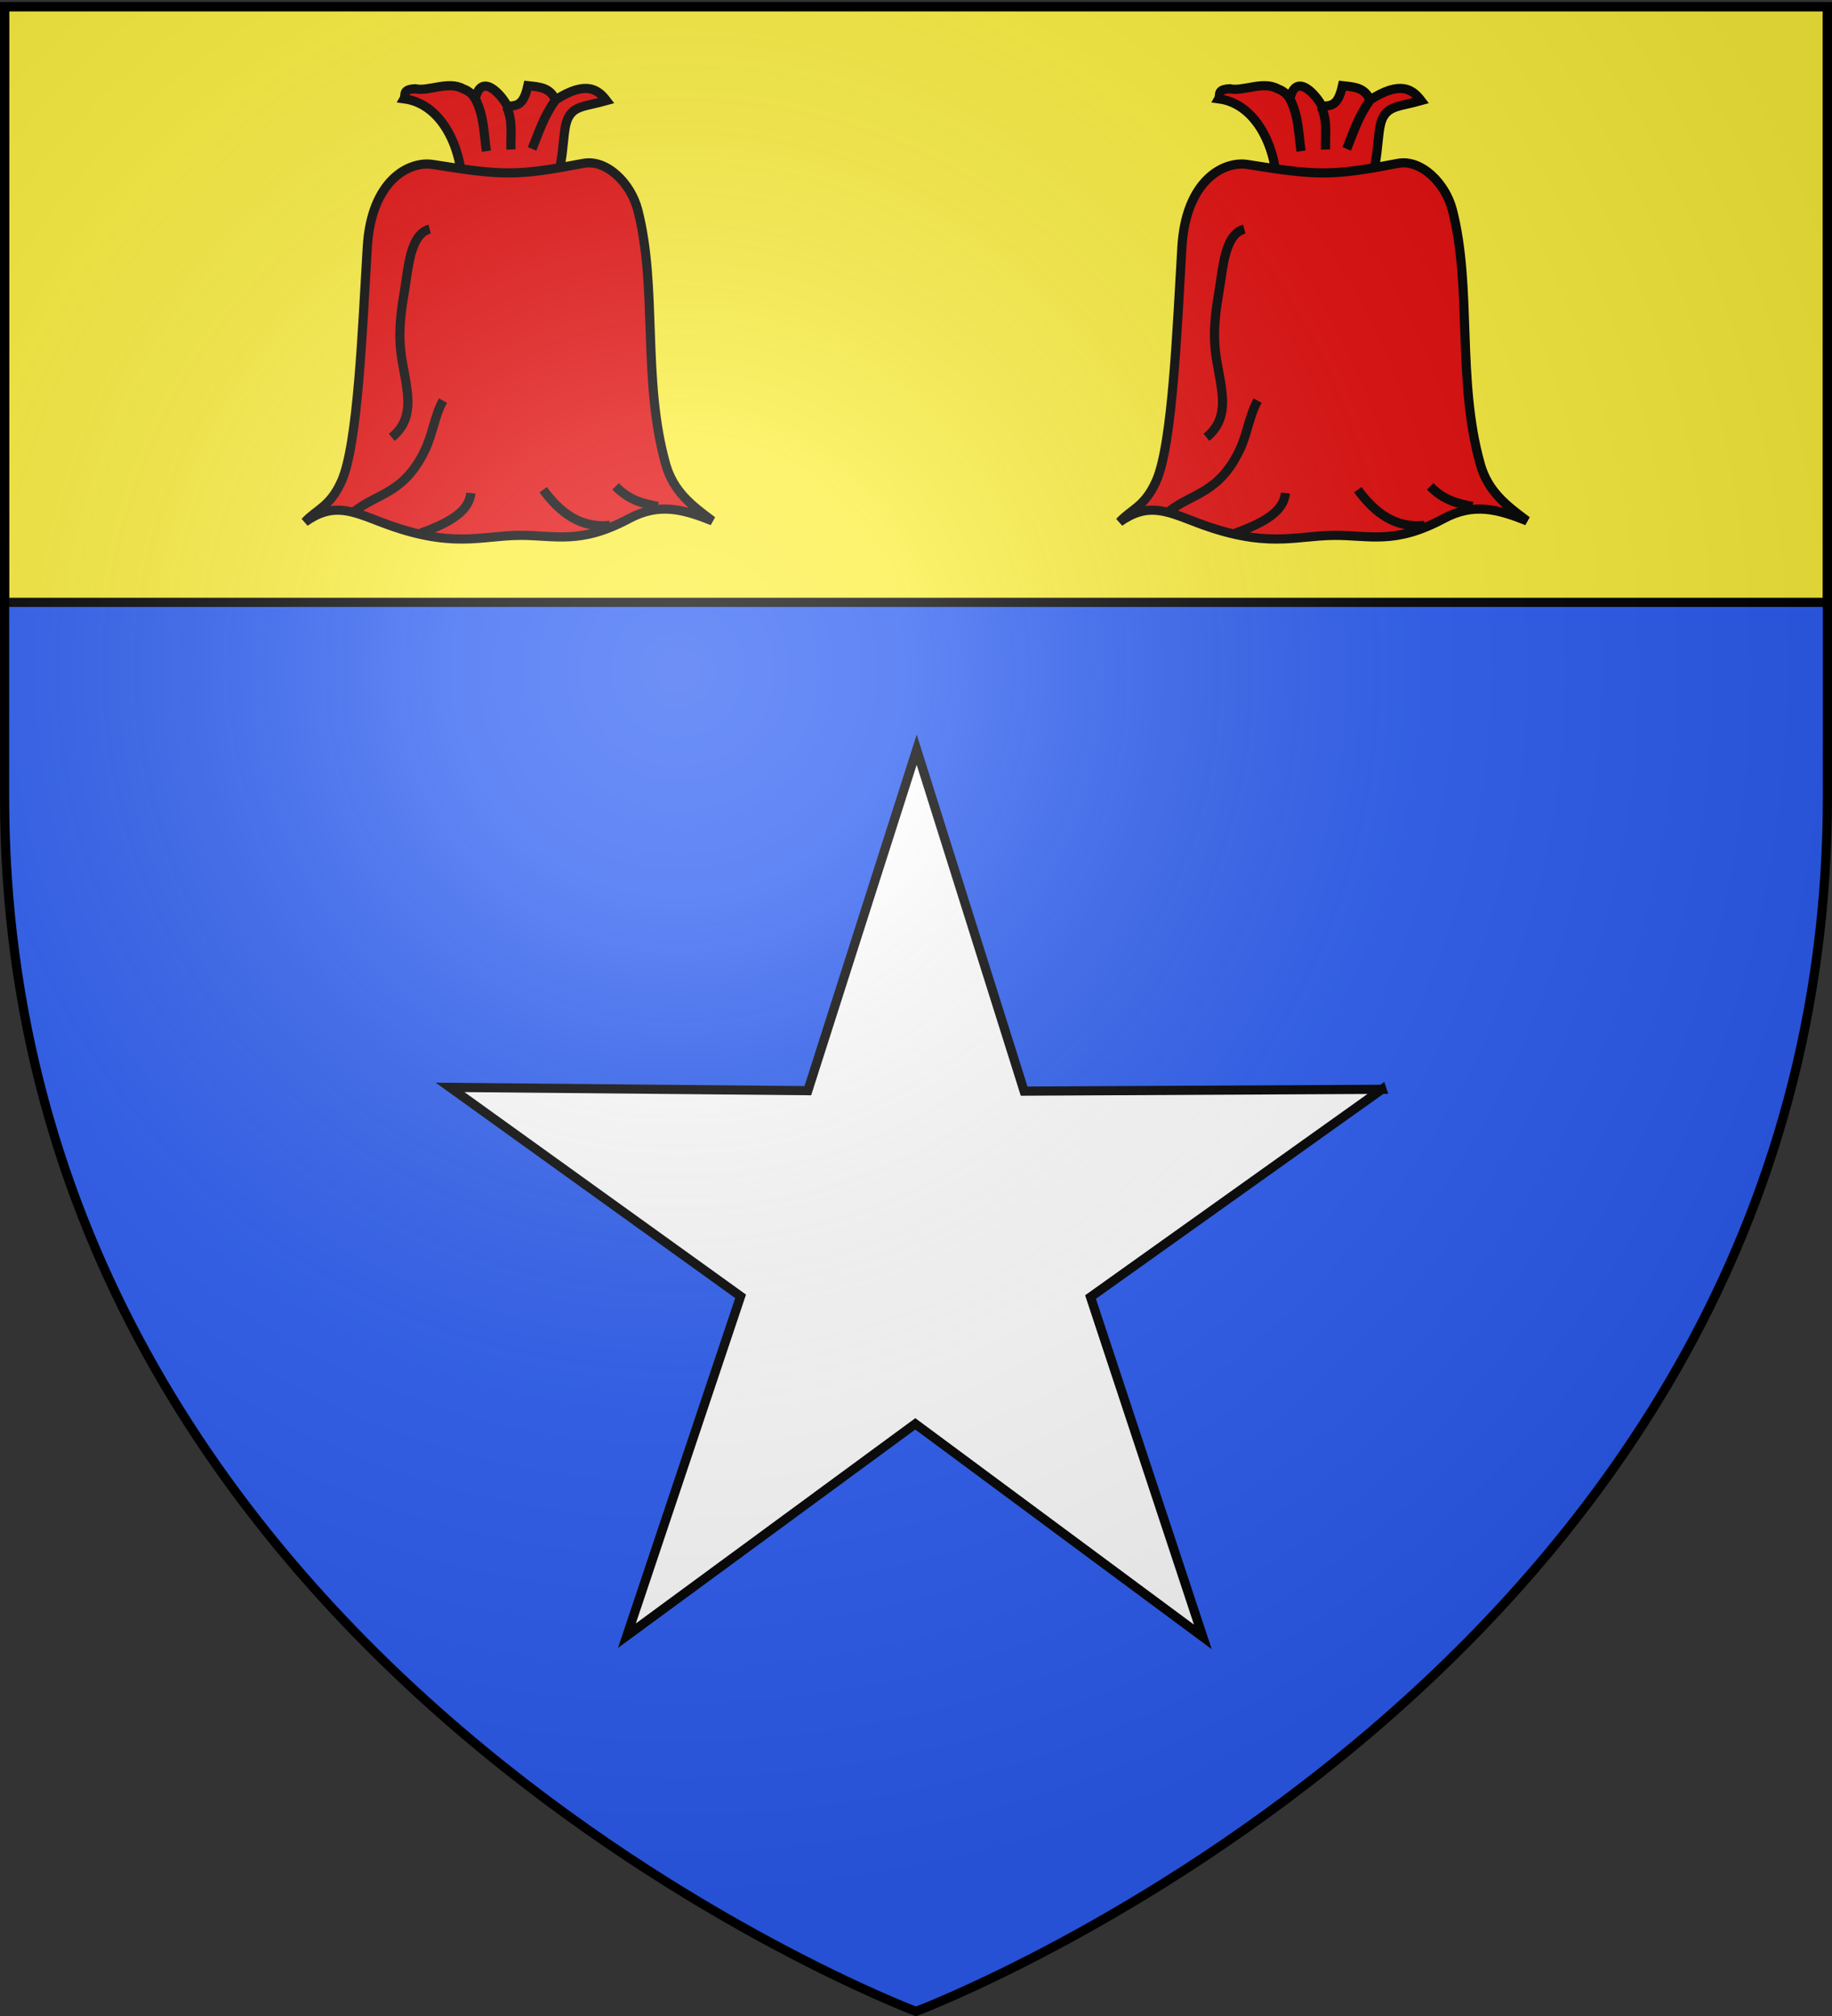 <svg xmlns="http://www.w3.org/2000/svg" xmlns:xlink="http://www.w3.org/1999/xlink" height="660" width="600" version="1.0"><rect width="100%" height="100%" fill="#333333" stroke="none"/><defs><radialGradient xlink:href="#a" id="c" gradientUnits="userSpaceOnUse" gradientTransform="matrix(1.353 0 0 1.349 -77.63 -85.747)" cx="221.445" cy="226.331" fx="221.445" fy="226.331" r="300"/><linearGradient id="a"><stop style="stop-color:white;stop-opacity:.314" offset="0"/><stop offset=".19" style="stop-color:white;stop-opacity:.251"/><stop style="stop-color:#6b6b6b;stop-opacity:.125" offset=".6"/><stop style="stop-color:black;stop-opacity:.125" offset="1"/></linearGradient></defs><g style="display:inline"><path d="M300 658.5s298.5-112.32 298.5-397.772V2.176H1.5v258.552C1.5 546.18 300 658.5 300 658.5z" style="fill:#2b5df2;fill-opacity:1;fill-rule:evenodd;stroke:none;stroke-width:1px;stroke-linecap:butt;stroke-linejoin:miter;stroke-opacity:1;display:inline"/><path style="opacity:1;fill:#fcef3c;fill-opacity:1;fill-rule:nonzero;stroke:#000;stroke-width:3;stroke-linecap:round;stroke-linejoin:bevel;stroke-miterlimit:4;stroke-dasharray:none;stroke-dashoffset:0;stroke-opacity:1" d="M1.5 2.2h597v195H1.5z"/><path style="fill:#fff;fill-opacity:1;stroke:#000;stroke-width:1.2;stroke-miterlimit:4;stroke-dasharray:none;stroke-opacity:1;display:inline" d="m518.715 49.07-38.173 27.203 14.71 44.505-37.666-27.899-37.782 27.743 14.894-44.444-38.06-27.36 46.87.432 14.26-44.652 14.074 44.71 46.873-.237z" transform="matrix(2.5 0 0 2.5 -844.194 233.945)"/><g id="b"><path d="M859.037 71.509c.255-11.658-5.93-27.46-18.96-29.17.702-1.234-.784-3.064 3.646-3.281 4.362.987 10.816-2.673 15.679 0 2.282.857 3.203 2.055 4.01 3.281 2.066-9.259 9.156-.556 10.574 2.553 2.688-.524 5.06.297 6.647-6.839 3.735.43 7.167.481 9.032 4.65 10.16-6.49 13.997-3.326 16.715.231-7 1.99-10.676 1.586-12.704 5.968-2.186 4.83-.592 17.05-5.834 22.607h-28.805z" style="opacity:1;fill:#e20909;fill-opacity:1;stroke:#000;stroke-width:3;stroke-miterlimit:4;stroke-dasharray:none;stroke-opacity:1" transform="translate(-707.748 -10)"/><path d="M877.997 185.269c11.516-.071 19.686 3.13 35.732-5.47 9.908-5.308 17.785-3.07 27.347.73-6.814-5.059-12.794-9.633-15.314-18.595-7.752-27.568-2.585-57.733-9.116-83.133-2.289-8.903-10.3-16.764-17.866-15.314-21.709 4.162-26.199 4.063-49.223.365-7.869-1.264-20.198 5.217-21.512 26.981-1.572 26.018-3.05 64.533-8.387 76.57-3.809 8.59-8.14 9.233-12.032 13.49 9.102-6.428 15.073-3.738 24.794 0 23.268 8.948 32.507 4.457 45.577 4.376z" style="opacity:1;fill:#e20909;fill-opacity:1;stroke:#000;stroke-width:3;stroke-miterlimit:4;stroke-dasharray:none;stroke-opacity:1" transform="translate(-707.748 -10)"/><path d="M848.463 85c-6.586 1.742-6.98 13.1-8.386 21.147-3.116 17.83-.07 21.803 1.094 32.451.716 6.56-.772 11.039-5.105 14.585" style="opacity:.99;fill:none;fill-opacity:1;stroke:#000;stroke-width:3;stroke-miterlimit:4;stroke-dasharray:none;stroke-opacity:1" transform="translate(-707.748 -10)"/><path d="M824.034 177.247c7.56-5.821 16.236-5.797 22.97-20.053 2.507-5.306 3.092-11.095 5.834-16.044M845.546 184.54c10.278-3.706 15.846-7.478 16.408-13.126M885.654 170.32c5.606 7.684 12.396 12.703 21.877 11.667M923.21 175.789c-4.619-.893-9.237-1.866-13.856-6.563M863.412 42.34c2.92 5.712 2.794 11.424 3.647 17.136M873.622 44.892c2.217 4.684 1.296 9.369 1.464 14.053M889.44 43.126c-3.577 4.932-5.256 10.339-7.432 15.621" style="opacity:1;fill:none;fill-opacity:1;stroke:#000;stroke-width:3;stroke-miterlimit:4;stroke-dasharray:none;stroke-opacity:1" transform="translate(-707.748 -10)"/></g><use xlink:href="#b" transform="translate(266.795)" width="600" height="660"/></g><g style="display:inline"><path d="M300 658.5s298.5-112.32 298.5-397.772V2.176H1.5v258.552C1.5 546.18 300 658.5 300 658.5z" style="opacity:1;fill:url(#c);fill-opacity:1;fill-rule:evenodd;stroke:none;stroke-width:1px;stroke-linecap:butt;stroke-linejoin:miter;stroke-opacity:1"/></g><g style="display:inline"><path d="M300 658.5S1.5 546.18 1.5 260.728V2.176h597v258.552C598.5 546.18 300 658.5 300 658.5z" style="opacity:1;fill:none;fill-opacity:1;fill-rule:evenodd;stroke:#000;stroke-width:3;stroke-linecap:butt;stroke-linejoin:miter;stroke-miterlimit:4;stroke-dasharray:none;stroke-opacity:1"/></g></svg>